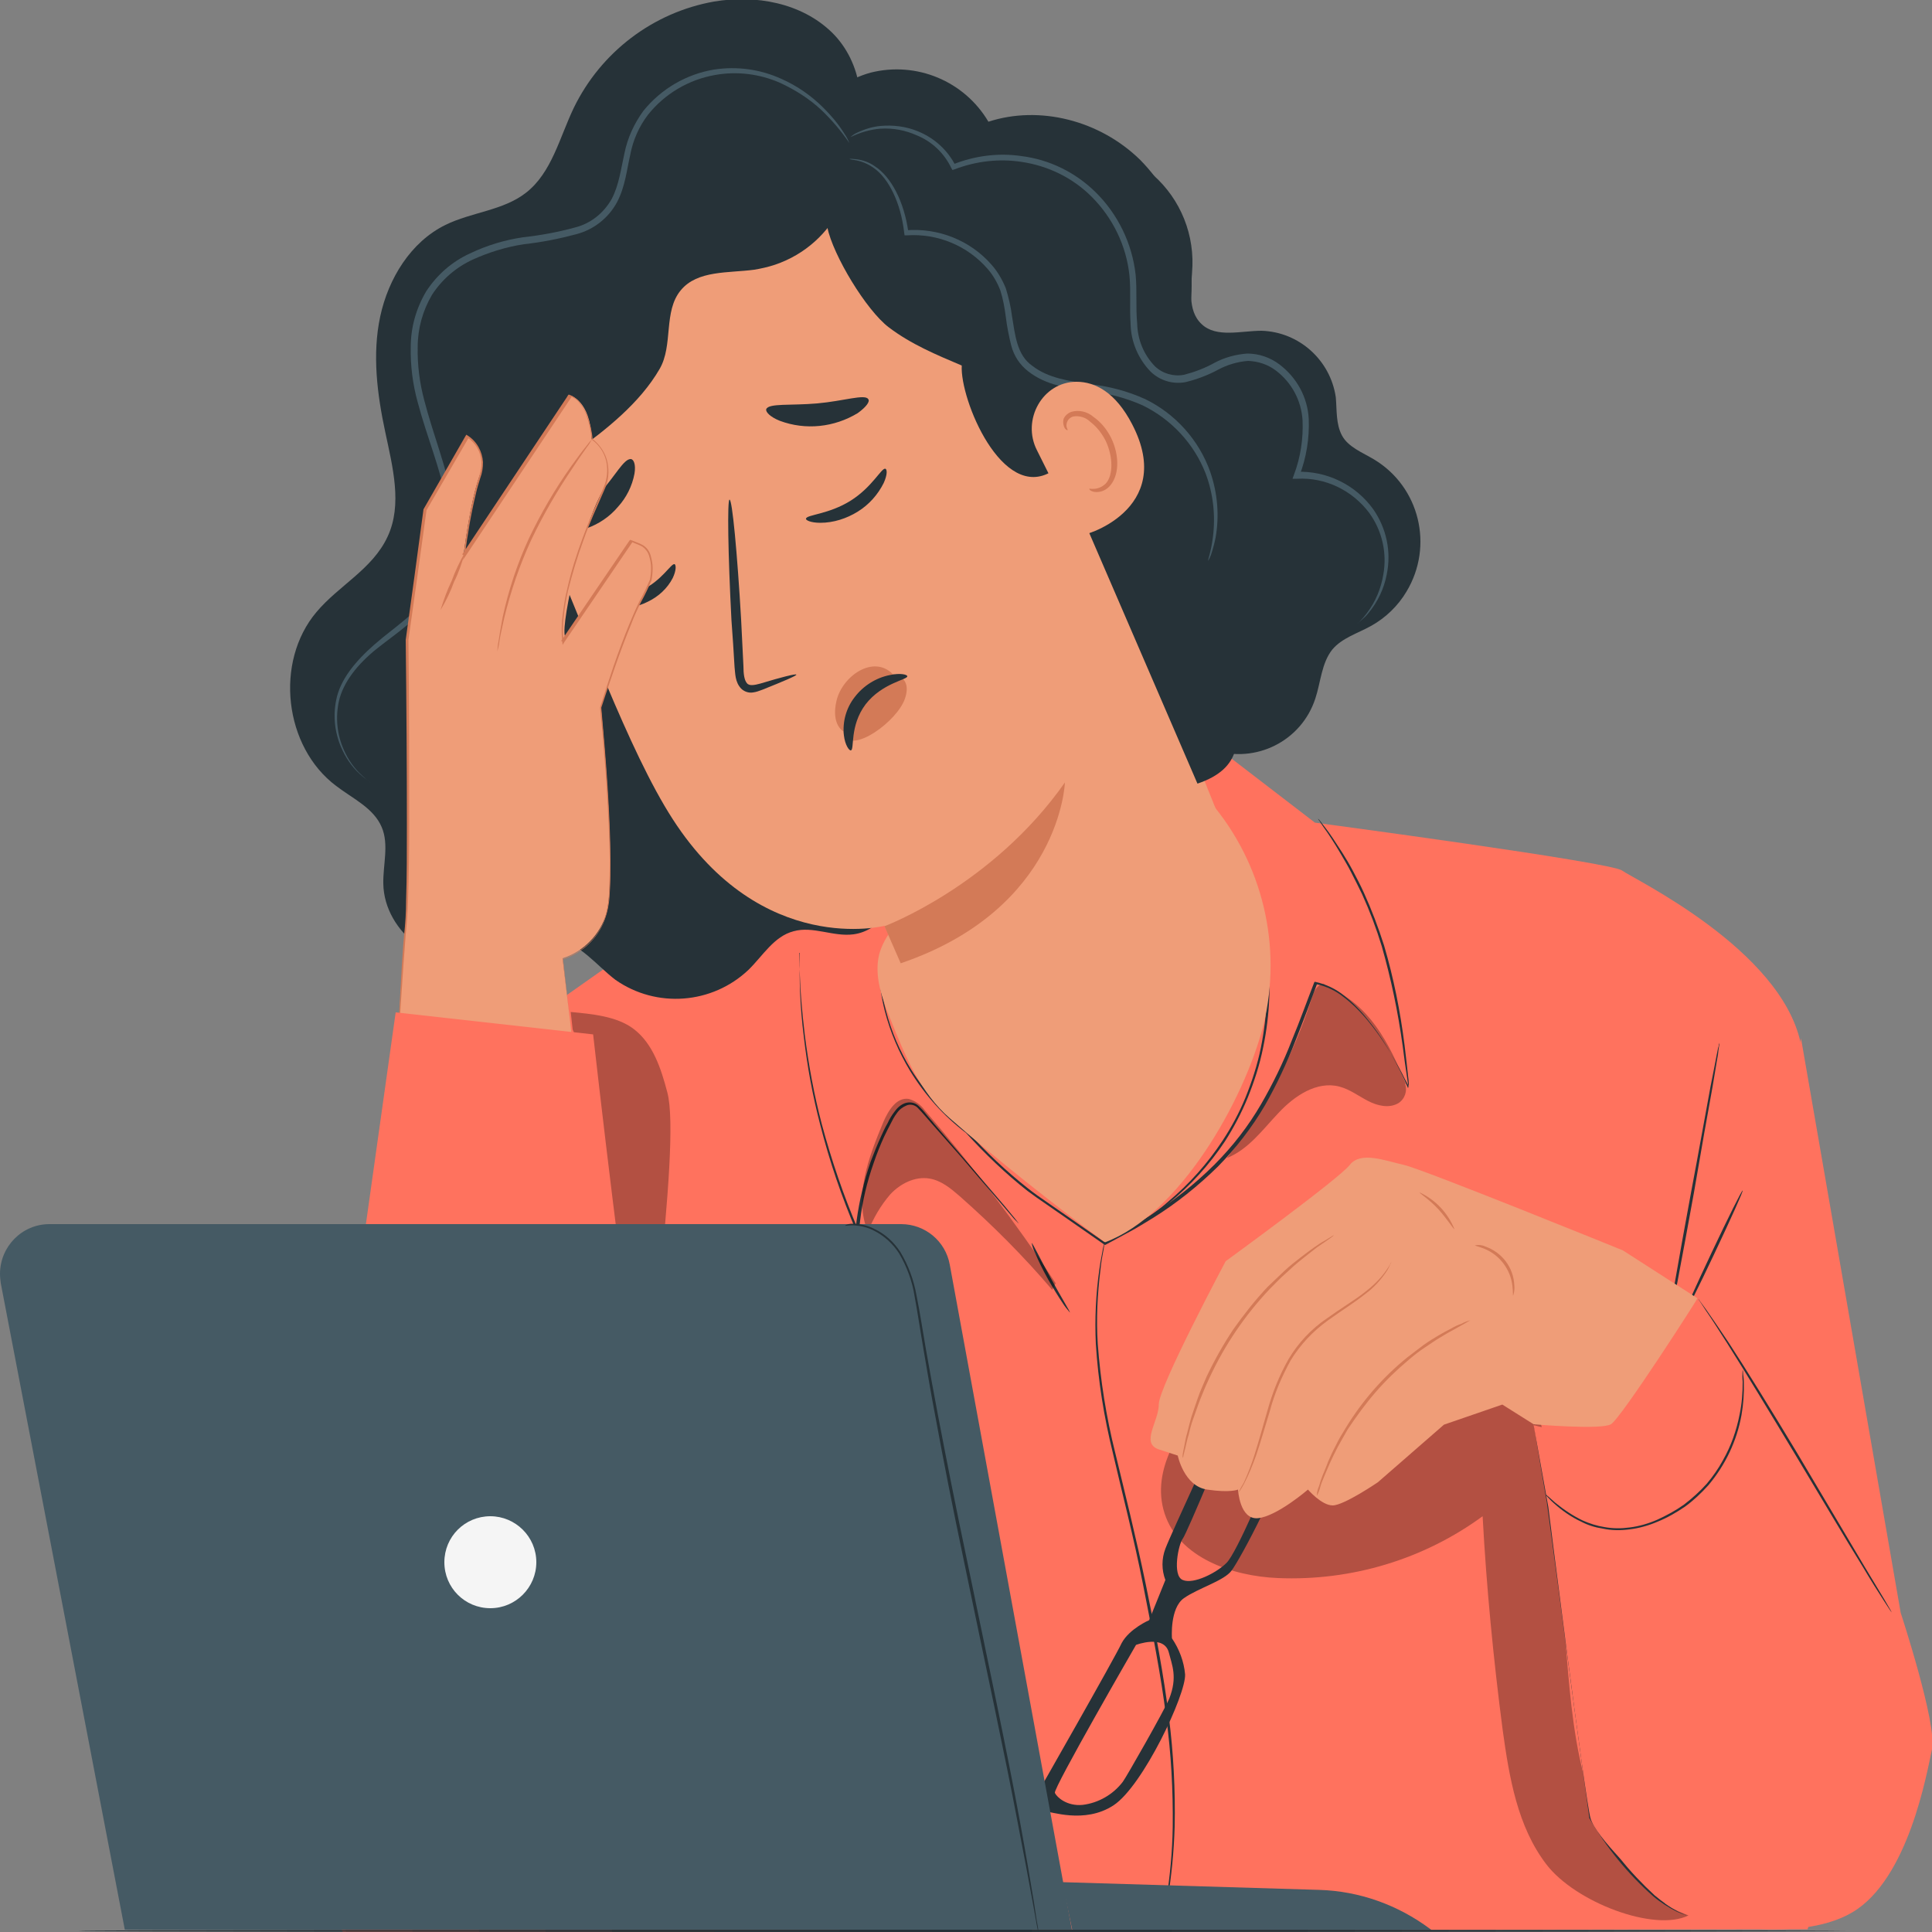 <?xml version="1.0" encoding="utf-8"?>
<!-- Generator: Adobe Illustrator 26.1.0, SVG Export Plug-In . SVG Version: 6.00 Build 0)  -->
<svg version="1.1" id="Layer_1" xmlns="http://www.w3.org/2000/svg" xmlns:xlink="http://www.w3.org/1999/xlink" x="0px" y="0px"
	 viewBox="0 0 500 500" style="enable-background:new 0 0 500 500;" xml:space="preserve">
<rect x="0" y="0" width="500" height="500" fill="#808080" stroke="none"/>
<style type="text/css">
	.st0{fill:#FF725E;}
	.st1{fill:#263238;}
	.st2{opacity:0.3;}
	.st3{fill:#EF9D78;}
	.st4{fill:#D37A57;}
	.st5{fill:#455A64;}
	.st6{fill:#F5F5F5;}
</style>
<g id="freepik--Character--inject-12">
	<path class="st0" d="M184.2,231.1l-78.5,55.3c0,0-7.3,121.4-7.3,137.5c0,16.1,25.1,74.9,25.1,74.9l65.4,0.9l278.9-0.4l13.9-46.8
		c0,0-10.5-158.3-15.7-182.6c-5.2-24.3-43.2-42.4-46.2-44.6c-2.9-2.2-79.5-12.4-79.5-12.4l-25-19.2l-11.3-6.1L184.2,231.1z"/>
	<path class="st1" d="M341.6,212.4l1.3,1.7c1.2,1.5,2.7,3.8,4.5,6.6c0.9,1.4,1.9,3.1,2.8,4.8s1.9,3.6,2.8,5.6
		c2,4.4,3.7,8.9,5.2,13.6c2.5,8.5,4.2,17.1,5.3,25.8c0.4,3.3,0.7,6,0.9,7.9c0.1,0.9,0.2,1.6,0.2,2.2c0,0.2,0,0.5,0,0.7
		c-0.1-0.2-0.1-0.5-0.2-0.7c-0.1-0.6-0.2-1.3-0.3-2.1c-0.3-2-0.7-4.6-1.1-7.9c-1.2-8.7-3-17.3-5.4-25.7c-1.4-4.6-3.1-9.1-5.1-13.5
		c-1-2-1.9-3.9-2.8-5.6c-0.9-1.8-1.9-3.4-2.7-4.8c-1.7-2.9-3.2-5.2-4.3-6.7c-0.5-0.7-0.9-1.3-1.2-1.8c-0.2-0.2-0.3-0.4-0.4-0.6
		C341.3,212,341.4,212.2,341.6,212.4z"/>
	<g class="st2">
		<path d="M317.5,299.7c5.6-2.2,9.3-7.4,13.4-11.7c4.1-4.4,9.9-8.3,15.7-6.8c2.7,0.7,4.9,2.4,7.4,3.7c2.5,1.3,5.5,2,7.9,0.6
			c1.7-1.1,2.4-3.2,1.7-5.1l0.3,0.3c-4.5-11.1-9.6-20.8-20.2-25.2c-1.1-0.5-0.7-1.2-1.8-0.7c-1.5,0.6-2,2.3-2.5,3.8
			C334.6,273.4,327.3,287.3,317.5,299.7z"/>
	</g>
	<path class="st1" d="M364.4,280.8l-0.9-1.7c-0.7-1.5-1.9-3.7-3.6-6.5c-2-3.4-4.3-6.6-6.8-9.5c-1.6-1.8-3.3-3.5-5.3-5
		c-2.1-1.7-4.6-2.9-7.2-3.4l0.3-0.2c-1.7,4.6-3.6,9.7-5.7,15c-2.2,5.7-4.8,11.2-7.8,16.5c-3.4,5.8-7.5,11.1-12.2,15.9
		c-5.1,5-10.7,9.5-16.8,13.3c-2,1.2-4,2.5-6.1,3.6l-6.1,3.3l-0.2,0.1l-0.2-0.1l-10.2-7.1l-4.9-3.4c-1.6-1.1-3.2-2.2-4.8-3.4
		c-5.7-4.5-11-9.6-15.9-15l0,0c-5.8-4.4-10.7-9.9-14.5-16.1c-2.9-4.8-5.1-10-6.5-15.4c-0.9-3.5-1.4-7-1.5-10.6c0-1.2,0-2.2,0-2.8
		c0-0.6,0-1,0-1s-0.1,0.3,0,1c0.1,0.6,0,1.6,0.1,2.8c0.2,3.6,0.8,7.1,1.7,10.5c1.4,5.4,3.6,10.5,6.5,15.2
		c3.8,6.1,8.8,11.5,14.5,15.9l0,0l0,0c4.8,5.4,10.1,10.4,15.8,14.9c1.5,1.2,3.1,2.3,4.7,3.4l4.9,3.4l10.2,7.1h-0.4l6.1-3.3
		c2-1.1,4-2.4,6.1-3.6c6-3.8,11.6-8.2,16.6-13.2c4.7-4.7,8.8-10,12.1-15.7c3-5.2,5.7-10.7,7.9-16.4c2.2-5.3,4-10.4,5.8-15l0.1-0.2
		h0.2c2.7,0.6,5.3,1.8,7.5,3.6c1.9,1.5,3.7,3.3,5.3,5.2c2.5,3,4.8,6.2,6.7,9.7c1.7,2.9,3.2,5.9,4.5,9
		C364.6,281.2,364.4,281,364.4,280.8z"/>
	<path class="st1" d="M206.9,247c0,0.3,0,0.7,0,1.1c0,0.9,0,2.4,0.1,4.2c0.1,3.7,0.5,9.1,1.3,15.7c1,7.8,2.4,15.4,4.4,23
		c2.5,9.3,5.6,18.4,9.4,27.3l-0.7,0.1c0.1-0.8,0.2-1.7,0.3-2.6c0.7-5.1,1.9-10.2,3.6-15.1c0.9-2.4,1.8-4.6,2.8-6.8
		c0.5-1.1,1-2.2,1.6-3.2c0.5-1.1,1.1-2.1,1.8-3c0.7-1,1.6-1.8,2.7-2.2c1.2-0.4,2.5-0.2,3.4,0.6c0.8,0.7,1.5,1.5,2.2,2.4
		c0.6,0.8,1.4,1.6,2,2.4l7.4,8.6l10.7,12.5l2.8,3.4l0.7,0.9c0.1,0.1,0.2,0.2,0.2,0.3l-0.3-0.3l-0.8-0.8l-2.9-3.4L249,299.7l-7.5-8.5
		l-2-2.3c-0.7-0.8-1.4-1.6-2.1-2.3c-0.8-0.7-1.9-0.9-2.8-0.5c-1,0.4-1.9,1.1-2.5,2c-0.7,0.9-1.2,1.9-1.7,2.9c-0.5,1-1.1,2.1-1.6,3.2
		c-1,2.2-1.9,4.4-2.7,6.8c-1.7,4.8-2.9,9.8-3.5,14.9c-0.1,0.9-0.2,1.8-0.3,2.6l-0.2,1.4l-0.5-1.3c-3.8-8.9-6.9-18-9.3-27.4
		c-2-7.6-3.4-15.3-4.3-23.1c-0.9-7.1-1.2-14.3-1-21.5C206.8,246.6,206.9,246.7,206.9,247z"/>
	<path class="st1" d="M312.3,207.8l0.7,0.7c0.9,0.9,1.8,1.9,2.6,3c2.9,3.9,5.3,8.1,7.1,12.6c2.7,6.7,4.4,13.6,5.3,20.8
		c1,8.7,0.7,17.6-1.1,26.2c-0.9,4.5-2.3,8.8-4,13c-1.6,3.9-3.6,7.7-5.9,11.3c-4,6-8.8,11.3-14.4,15.9c-2.4,2.1-4.5,3.6-6.6,4.9
		s-3.9,2.4-5.4,3.2l-3.5,1.8l-0.9,0.5c-0.2,0.1-0.3,0.1-0.3,0.1c0.1-0.1,0.2-0.1,0.3-0.2l0.9-0.5l3.4-1.9c1.5-0.8,3.3-1.8,5.3-3.3
		c1.9-1.4,4.3-2.9,6.5-4.9c5.5-4.6,10.2-9.9,14.1-15.8c2.3-3.5,4.3-7.2,5.9-11.1c1.7-4.2,3.1-8.5,4-12.9c1.7-8.5,2.1-17.3,1.1-26
		c-0.8-7.1-2.5-14-5.1-20.6c-1.7-4.5-4-8.8-6.8-12.7c-1.1-1.3-1.9-2.4-2.5-3l-0.7-0.8c-0.2-0.2-0.2-0.3-0.2-0.3L312.3,207.8z"/>
	<path class="st1" d="M432.2,343.6l-0.7,1.4l-0.3,0.6l0.1-0.7c0.7-4.8,3.2-19.4,6.4-36.6c2-10.6,3.7-20.2,5-27.2
		c0.7-3.4,1.2-6.2,1.6-8.2c0.2-0.9,0.3-1.7,0.5-2.2c0-0.3,0.1-0.5,0.2-0.8c0,0.3,0,0.5-0.1,0.8c-0.1,0.6-0.2,1.3-0.3,2.3
		c-0.4,2.1-0.8,4.9-1.4,8.3c-1.3,7.1-3,16.7-4.8,27.3c-3.1,17.2-5.9,31.8-6.9,36.5h-0.2l0.7-1.3c0.2-0.3,0.3-0.4,0.3-0.4
		C432.3,343.4,432.2,343.5,432.2,343.6z"/>
	<path class="st1" d="M443,324.1c4.2-8.9,7.8-16.1,8-16c0.2,0.1-3.1,7.4-7.3,16.3c-4.2,8.9-7.8,16.1-8,16
		C435.5,340.3,438.8,333,443,324.1z"/>
	<g class="st2">
		<path d="M431.5,493.3c-21.6-15.8-24.1-41.1-26.1-65.4c-1.9-24.3-1.4-49.5-10.9-72c-3.1-7.4-7.3-14.4-13.4-19.7
			c-6-5.2-14.1-8.5-22-7.6c-7.4,0.9-13.9,5-19.9,9.3c-9.1,6.7-17.6,14.1-25.4,22.3c-8.2,8.6-16.1,20.1-12.4,31.5
			c3.7,11.4,17.4,16.2,29.3,16.7c19,0.8,37.7-4.8,53-16c1,18.5,2.8,37,5.2,55.4c1.7,12.2,3.8,24.9,11.3,34.7
			c7.5,9.8,28,17.6,36.8,13.2"/>
	</g>
	<path class="st1" d="M435.9,495.5c-0.4-0.1-1-0.4-1.8-0.7c-2.2-1.1-4.3-2.4-6.2-4c-6.6-5.8-12.2-12.7-16.6-20.3l0,0v-0.1
		c-1.3-9.7-2.9-21-4.5-33c-2.5-19.1-4.8-36.2-6.5-48.7c-1.1-6.2-1.9-11.2-2.5-14.7l-0.6-4c-0.1-0.4-0.2-0.8-0.2-1c0-0.1,0-0.2,0-0.4
		c0,0.1,0.1,0.2,0.1,0.3l0.2,1c0.2,1,0.5,2.3,0.8,4c0.7,3.5,1.6,8.5,2.7,14.7c1.9,12.5,4.1,29.7,6.7,48.7c1.6,12,3.1,23.3,4.4,33
		v-0.1c4.3,7.6,9.9,14.4,16.3,20.3c1.9,1.6,3.9,3,6,4.2l1.8,0.8c0.2,0.1,0.4,0.2,0.6,0.3C436.3,495.7,436.1,495.6,435.9,495.5z"/>
	<path class="st1" d="M300.7,498.3c0.1-0.3,0.1-0.8,0.2-1.3c0.2-1.2,0.6-2.9,0.9-5.1c1-6.3,1.6-12.7,1.7-19.1
		c0.1-9.5-0.4-19-1.7-28.4c-1.3-10.6-3.6-22.2-6-34.4s-5.4-23.6-7.8-34c-2.3-9.3-3.8-18.7-4.4-28.2c-0.3-6.4,0-12.9,0.9-19.2
		c0.3-2.3,0.7-4,0.9-5.2c0.1-0.6,0.2-1,0.3-1.3c0-0.2,0.1-0.3,0.1-0.5c0,0.2,0,0.3,0,0.5l-0.2,1.3c-0.2,1.2-0.6,2.9-0.8,5.2
		c-0.8,6.3-1.1,12.8-0.7,19.2c0.7,9.5,2.2,18.9,4.5,28.1c2.5,10.4,5.4,21.9,7.9,34c2.5,12.1,4.7,23.8,6,34.4
		c1.2,9.4,1.7,19,1.5,28.5c-0.2,6.4-0.8,12.8-1.9,19.2c-0.4,2.3-0.8,3.9-1.1,5.1C301,497.6,300.9,498,300.7,498.3
		c0,0.2,0,0.3-0.1,0.5C300.6,498.8,300.7,498.7,300.7,498.3z"/>
	<path class="st1" d="M275,337.2c-1-1.5-2.4-3.7-3.8-6.2c-1.4-2.5-2.5-4.8-3.2-6.5c-0.5-0.9-0.8-1.8-1-2.8c0.2-0.1,2.2,4.1,4.9,9
		c2.7,5,5.1,8.8,5,9C276.2,338.9,275.5,338,275,337.2z"/>
	<g class="st2">
		<path d="M273.2,332.1c-10.3-15.7-21.7-30.6-33.9-44.8c-1-1.4-2.4-2.4-4.1-2.9c-3.2-0.5-5.3,3-6.6,6c-3.8,9.1-7.7,19.3-4,28.4
			c1.4-3.5,3.3-6.8,5.8-9.7c2.6-2.8,6.4-4.7,10.1-4.1c3.1,0.5,5.6,2.6,7.9,4.6c8.5,7.5,16.5,15.5,23.9,24.2"/>
	</g>
	<g class="st2">
		<path d="M148.2,266.4c6.4,15.2,8,26.8,8.5,43.3c0.1,3.7,0.1,7.5,1.3,10.9c1.3,3.5-2.9,11.2-0.8,23.7c0.8,5.2,4.2,35.6,9,37.7
			c-0.6-14.3,10.3-85.4,6.5-99.3c-1.6-6.1-3.7-12.6-8.7-16.4c-4.3-3.3-10.9-3.9-16.3-4.4L148.2,266.4"/>
	</g>
	<path class="st1" d="M265.9,86.1c2.3,2.3,4.5,4.7,6.5,7.3c23.4,30.2,17.8,73.7-12.4,97.1c-7.1,5.5-15.5,9.9-20,17.7
		c-3.4,5.9-3.9,13.1-5.9,19.5s-6.5,13.2-13.2,14.1c-5.2,0.7-10.5-2.2-15.5-0.8c-5.1,1.3-8,6.4-11.7,10c-9.4,8.9-23.8,10-34.4,2.6
		c-5-3.8-9.2-9.6-15.5-10.5c-6.3-0.9-12,3.7-18.2,5.4c-12.2,3.3-26.2-7.1-26.4-19.8c-0.1-4.9,1.5-10.1-0.4-14.6
		c-2.1-5-7.5-7.4-11.8-10.7c-13.5-10.1-16-32.1-5.1-45c5.8-6.9,14.5-11.1,18.4-19.5c3.9-8.3,1.3-18.1-0.6-27.1
		c-2.1-9.8-3.4-20.1-1.3-29.9s7.9-19.3,16.9-23.7c6.7-3.3,14.9-3.7,20.8-8.3c6.7-5.2,8.7-14.3,12.4-22c7-14.4,20.5-24.7,36.3-27.5
		c10.7-1.8,22.6,0.3,30.5,8c7.8,7.6,10.1,21.2,3.2,29.7"/>
	<path class="st3" d="M309.1,211.6c-27.5-4.2-55.3,5.1-74.8,24.9c-3,3.1-5.7,6.5-6.8,10.6c-1.3,5.6,0.8,11.4,3,16.8
		c3.7,9.3,7.7,18.9,15.3,25.5c11.6,10.2,27.7,23,40.2,32.1c19.2-7.2,35.9-36.4,41-56.3c4.9-20.3-0.2-41.8-13.8-57.7"/>
	<path class="st3" d="M315.8,212.2L246,277.7l-17.1-38.1c0,0-31.7,8.2-54.8-27.6c-11.5-17.8-23-50.2-34.2-76
		c-14.2-32.7,4.7-69.9,28.7-77.7l48.2-12.3c15.7-4,32,3.5,39.2,18l0,0L315.8,212.2z"/>
	<path class="st1" d="M174.1,149.6c-1.4,2.7-3.7,4.8-6.4,6.1c-2.7,1.4-5.8,1.9-8.9,1.4c-2.3-0.4-3.4-1.2-3.3-1.7
		c0.3-0.9,5.4-0.2,10.6-2.7c5.2-2.4,7.6-7,8.5-6.7C175,146.3,175,147.7,174.1,149.6z"/>
	<path class="st1" d="M228.7,125c-1.5,3-3.8,5.6-6.7,7.4c-2.9,1.8-6.3,2.9-9.7,2.9c-2.5,0-3.9-0.7-3.7-1.1c0.2-1,5.9-1.1,11.5-4.6
		c5.6-3.5,8-8.5,9-8.3C229.6,121.4,229.7,122.8,228.7,125z"/>
	<path class="st1" d="M197.3,178.5c-0.8,0.3-1.6,0.6-2.4,0.7c-1.1,0.2-2.3-0.2-3.1-1c-1.6-1.7-1.5-3.9-1.7-5.6
		c-0.2-3.8-0.5-7.9-0.8-12.1c-0.9-17.2-1.1-31.1-0.5-31.2c0.7-0.1,2,13.8,3,31c0.2,4.2,0.4,8.3,0.6,12.1c0,1.9,0.2,3.6,0.9,4.4
		c0.6,0.8,2,0.5,3.5,0.1c5.6-1.7,9.2-2.6,9.3-2.3C206.1,174.9,202.8,176.3,197.3,178.5z"/>
	<path class="st4" d="M233.1,249.3c41.4-14.1,42.5-46.8,42.5-46.8c-18.8,26.8-46.7,37.2-46.7,37.2L233.1,249.3z"/>
	<path class="st1" d="M222,106.9c-6.1,3.7-13.5,4.5-20.2,2c-2.5-1-3.7-2.3-3.5-3c0.6-1.6,6.4-0.9,13.2-1.5
		c6.8-0.6,12.4-2.5,13.2-1.1C225.2,103.9,224.2,105.3,222,106.9z"/>
	<path class="st1" d="M164.2,122.6c-0.6,3.2-2.1,6.2-4.3,8.6c-2.1,2.5-4.9,4.4-8,5.5c-2.3,0.7-3.8,0.3-4-0.5
		c-0.3-1.8,3.7-4.6,7.5-8.8s6-8.6,7.8-8.6C164,118.8,164.6,120.2,164.2,122.6z"/>
	<path class="st4" d="M218.4,190.3c2.2,4.7,13.8-3.6,15.8-9.5c2-5.9-3.1-6.3-3.1-6.3c-5.1-5.2-13.1,0.5-14.6,6.8
		c-1.5,6.3,1.8,8,1.8,8"/>
	<path class="st1" d="M218.4,190.3c-0.4-3.5,0.6-7.1,2.8-9.9c2.2-2.9,5.5-5,9.1-5.7c2.8-0.6,4.5-0.1,4.5,0.3
		c0.2,0.9-6.5,1.7-10.8,7.3c-4.2,5.6-2.8,11.7-3.8,11.9C219.8,194.3,218.7,192.9,218.4,190.3z"/>
	<path class="st1" d="M300.8,181.1c2.1,6.2,7,11,13.2,13c11,3.6,22.8-2.3,26.4-13.3c1.4-4.2,1.6-9.2,4.4-12.7c2.5-3,6.6-4.2,10-6.1
		c3.8-2.1,7-5.2,9.2-8.9c7.1-11.8,3.4-27.1-8.4-34.2c-3-1.8-6.7-3.2-8.3-6.2c-1.6-3-1.3-6.6-1.6-9.9c-1.4-9.6-9.5-16.9-19.2-17.2
		c-5.3,0-11.7,1.9-15.5-1.7c-3.9-3.6-2.6-9.8-2.4-15.1c0.3-9.6-4-18.8-11.6-24.7"/>
	<path class="st1" d="M222.7,32.3c-11.2-5.4-24.7-10.1-35.5-4c-5.6,3.1-9.4,8.7-14.7,12.1c-7.2,4.7-16.4,5.1-24.3,8.7
		c-9.6,4.4-16.4,13.3-18.4,23.7c-1.4,8,0.1,16.7-4.2,23.5c-2,3.1-5,5.5-7.3,8.4c-4.2,5.3-5.7,12.4-5.6,19.2
		c0.2,6.8,9.9,35.6,11.7,42.2c7.9-0.3,19.4-17.1,22.2-24.4c2.8-7.3-4.5-20,1.9-24.5c8.3-5.9,17.1-12.9,22.2-21.7
		c3.6-6.2,0.9-14.9,5.5-20.4c4.3-5.2,12.3-4.4,19-5.3c1.8-0.3,3.6-0.7,5.4-1.3c15.6-5.3,23.9-22.3,18.5-37.9"/>
	<path class="st1" d="M309.9,202.8c23.5-7.9-2.7-31.4,9.9-40.6c6.4-4.7,8.7-9.9,9.9-22.9c1.2-13-3.1-27.4-13.1-35.5
		c-3.7-3-8.3-5.5-9.8-10.1c-1.2-3.7,0.1-7.7,0.8-11.4c2.8-14.9-1.9-30.1-12.5-40.9c-10.5-10.3-26.1-14.2-39.3-9.9
		c-6.2-10.5-18.6-15.7-30.5-12.7C214.1,21.9,205.8,32.2,203,44c-1.3,5.4-10.7,12.3-15.4,15.5c-2.1,1.4,21.6,1.2,26.5-0.7
		c1.5,7.3,10.1,21.5,15.9,25.9s12.3,7.1,18.9,9.9c-0.5,8.8,10.5,35.3,23.3,27.4c7.3-4.5-0.1-10.1-1.2-9.3"/>
	<path class="st5" d="M93.8,200.9c-2.2-1.8-3.9-4.1-5.1-6.6c-2-4.1-2.6-8.7-1.7-13.1c1-5.3,5-10.1,9.9-14.4
		c4.9-4.3,11.1-8.1,15.2-14.2c4.2-6.1,4.8-14.5,3.4-22.8c-1.4-8.3-5-16.6-7.4-25.7c-1.3-4.7-1.9-9.5-1.8-14.3c0-5.1,1.4-10,4-14.4
		c2.8-4.3,6.7-7.7,11.3-9.8c4.4-2.1,9-3.5,13.8-4.2c4.5-0.5,8.9-1.3,13.3-2.5c4.1-1,7.5-3.7,9.6-7.4c1.9-3.6,2.4-7.8,3.3-11.8
		c0.8-4,2.5-7.7,4.9-11c4.6-5.7,11.1-9.5,18.3-10.7c5.9-0.9,11.9-0.1,17.4,2.4c4.1,1.8,7.8,4.4,10.9,7.5c2,2,3.8,4.1,5.3,6.5
		c0.4,0.6,0.8,1.2,1.1,1.9c0.2,0.4,0.3,0.7,0.3,0.7c-2.1-3.1-4.5-5.9-7.2-8.5c-3.2-3-6.9-5.3-10.8-7.1c-5.3-2.3-11.1-3-16.7-2
		c-6.9,1.2-13.1,4.9-17.4,10.3c-2.3,3-3.9,6.6-4.6,10.4c-0.9,3.9-1.3,8.2-3.4,12.2c-2.2,4.1-6,7.1-10.5,8.3c-4.5,1.2-9,2.1-13.6,2.6
		c-4.6,0.7-9.1,2.1-13.3,4c-4.3,2-7.9,5.1-10.5,9.1c-2.4,4.1-3.7,8.7-3.7,13.5c-0.1,4.7,0.5,9.3,1.7,13.8c2.3,8.9,5.8,17.4,7.3,25.9
		s0.6,17.5-3.9,24s-10.7,10.4-15.7,14.4c-5,4-8.7,8.7-9.8,13.6c-0.9,4.2-0.5,8.6,1.3,12.6c1.1,2.5,2.7,4.8,4.7,6.6
		c1.4,1.3,2.2,1.8,2.2,1.9C95.3,202,94.5,201.5,93.8,200.9z"/>
	<path class="st5" d="M140.1,118.4c0.6,1.4,1.1,2.8,1.5,4.2c2.5,9,1.8,18.6-2,27.2c-1.8,3.9-4.2,7.6-6.9,11c-2.7,3.5-5,7.7-4.7,12.4
		c0.4,4.7,2.8,9.3,4.8,14.1c1.1,2.4,1.8,5,2.2,7.6c0.4,2.6,0,5.3-0.9,7.8c-2,4.9-5.7,8.3-8.9,11.4c-3.2,2.8-5.9,6-8.1,9.6
		c-1.7,3.2-2.2,6.8-1.4,10.4c1.1,5.2,4.5,9.7,9.1,12.2c1.8,0.8,3.6,1.4,5.6,1.8c-0.5,0.1-1,0.1-1.6,0c-1.5-0.2-2.9-0.6-4.3-1.2
		c-5.1-2.5-8.8-7.1-10.1-12.6c-1-3.8-0.5-7.9,1.4-11.4c2.2-3.8,5-7.2,8.3-10.1c3.2-3.2,6.5-6.5,8.4-10.8c1.9-4.4,0.6-9.3-1.3-14.1
		c-1.9-4.8-4.5-9.4-4.9-14.7c-0.2-2.6,0.2-5.1,1.3-7.5c1-2.2,2.3-4.2,3.8-6.1c2.7-3.2,5-6.8,6.9-10.6c1.5-3.3,2.6-6.9,3.2-10.5
		c0.9-5.3,0.7-10.7-0.5-15.9c-0.9-3.7-1.7-5.6-1.6-5.7C139.8,117.5,140,117.9,140.1,118.4z"/>
	<path class="st5" d="M353.8,158.6c2.2-2.9,3.6-6.3,4.2-9.9c1-5.6-0.3-11.3-3.6-15.9c-4.4-5.9-11.4-9.3-18.7-8.9h-1.2l0.4-1.1
		c1.7-4.5,2.4-9.3,2.2-14c-0.3-5.1-2.8-9.8-6.9-12.9c-2.1-1.6-4.6-2.4-7.2-2.5c-2.7,0.2-5.4,1-7.8,2.3c-2.6,1.4-5.5,2.5-8.4,3.2
		c-3.3,0.6-6.6-0.4-9-2.7c-3.2-3.3-5.1-7.7-5.2-12.3c-0.3-4.4,0.1-8.6-0.3-12.6c-0.8-7.7-4.3-14.9-9.8-20.4c-4.9-4.9-11.3-8-18.1-9
		c-5.8-0.9-11.8-0.2-17.3,1.9l-0.6,0.2l-0.3-0.5c-1.8-3.8-5-6.9-9-8.5c-2.9-1.3-6.1-1.9-9.3-1.7c-2.7,0.2-5.4,1-7.8,2.2
		c0.5-0.5,1.1-0.9,1.8-1.2c1.9-0.9,3.9-1.5,5.9-1.7c3.3-0.3,6.7,0.1,9.8,1.4c4.2,1.7,7.7,4.9,9.7,8.9l-0.8-0.3
		c5.7-2.3,11.9-3.1,17.9-2.2c7.2,0.9,13.9,4.2,19.1,9.3c5.8,5.7,9.5,13.3,10.4,21.4c0.4,4.2,0,8.4,0.4,12.6
		c0.1,4.2,1.7,8.1,4.6,11.1c2,1.9,4.8,2.7,7.5,2.2c2.7-0.7,5.4-1.7,7.9-3.1c2.6-1.4,5.6-2.2,8.5-2.4c3,0,5.9,1,8.3,2.8
		c4.5,3.4,7.3,8.5,7.6,14.1c0.2,5-0.6,10-2.4,14.7l-0.8-1c7.8-0.3,15.3,3.3,19.9,9.7c3.4,4.9,4.7,10.9,3.5,16.8
		c-0.7,3.7-2.3,7.1-4.7,10c-0.6,0.8-1.3,1.4-2.1,2.1c-0.5,0.4-0.8,0.6-0.8,0.6C351.3,161.4,352.4,160.5,353.8,158.6z"/>
	<path class="st5" d="M221.5,41.2c1.8,0.2,3.5,0.8,5,1.9c4,2.6,7.5,8.9,8.6,17.1l-0.7-0.6c8.4-0.7,16.7,2.6,22.2,8.9
		c1.6,1.8,2.8,3.9,3.7,6.1c0.7,2.3,1.3,4.7,1.6,7.2c0.8,4.7,1.2,10.1,5.3,12.9c4.1,3.2,9.6,3.9,14.6,4.7c5,0.5,10,1.8,14.6,3.9
		c7.8,3.8,13.9,10.6,16.8,18.8c1.9,5.5,2.4,11.3,1.4,17c-0.3,1.5-0.7,3-1.2,4.5c-0.2,0.5-0.4,1-0.7,1.5c-0.2-0.1,0.7-2.1,1.2-6.1
		c0.7-5.6,0.1-11.2-1.9-16.5c-3-7.7-8.9-14-16.3-17.6c-4.5-2-9.2-3.2-14.1-3.7c-5.1-0.8-10.8-1.4-15.5-5.1c-2.2-1.7-3.7-4-4.4-6.7
		c-0.6-2.4-1.1-4.9-1.4-7.4c-0.3-2.3-0.7-4.6-1.4-6.8c-0.8-2.1-1.9-4-3.3-5.6c-5.2-6-12.9-9.2-20.8-8.7h-0.7l-0.1-0.7
		c-0.9-7.9-4.1-14-7.7-16.6c-3.5-2.6-6.5-2.1-6.4-2.5C220.2,41.1,220.8,41.1,221.5,41.2z"/>
	<path class="st3" d="M279.5,138.5c0.4,0.6,25.1-6.4,13.5-28.7c-4.3-8.3-9.6-11-14.4-11c-8.8,0-14.3,9.9-10.2,17.8
		C273,125.9,279.3,138.2,279.5,138.5z"/>
	<path class="st4" d="M283.2,127.3c1.4,0.2,2.8-0.3,3.8-1.3c2.7-2.7,2.8-8,0.6-12.6c-1.1-2.2-2.6-4.1-4.6-5.5
		c-1.6-1.4-3.8-1.9-5.8-1.3c-0.8,0.3-1.5,0.9-1.9,1.7c-0.2,0.6-0.2,1.2,0,1.9c0.3,1,0.9,1.2,1,1.1c0.1-0.1-0.3-0.5-0.3-1.2
		c0-1.1,0.7-2,1.7-2.3c1.6-0.3,3.3,0.2,4.5,1.4c1.7,1.3,3,3,4,5c1.9,4.1,1.9,8.8,0,10.9c-0.8,0.8-1.8,1.3-2.9,1.4
		c-0.9,0.1-1.4-0.1-1.4,0C281.9,126.7,282.2,127.1,283.2,127.3z"/>
	<path class="st1" d="M268,465c0,0,2,4.2,2.8,3.9s9.8,3.3,17.4-1.7c7.6-5,18.8-28.8,18.5-33.9c-0.3-3.3-1.5-6.5-3.4-9.3
		c0,0-0.6-7.8,3.1-10.4s10.4-4.5,12.3-7.1c2-2.5,14.6-25.8,13.5-31.2c-0.8-3.7-1.9-7.3-3.1-10.9h-3l2.2,5.3c0,0,2.5,5.5,1.1,9.4
		c-1.4,3.9-9.4,22.9-12,25.4c-2.5,2.5-8.5,5.6-11.3,4.4c-2.8-1.1-1.1-9.3,0-10.7c1.1-1.4,12.5-29,12.5-29l-3.2,0.2
		c0.3,0.8-12.1,26.9-13.8,31.4c-1,2.6-1,5.5,0,8.1l-4.2,10.4c0,0-5.1,2.2-7.1,5.9C288.5,429.1,268,465,268,465z M273,464
		c-0.5-1.1,21-38.3,21-38.3s7.3-2.8,8.5,2c0.8,3.2,2.3,6.3,0.1,11.9c-1.3,3.1-11.1,20.3-12,21.5c-2.5,3.3-6.3,5.5-10.4,6
		C276.1,467.5,273.5,465.1,273,464z"/>
	<path class="st1" d="M270.9,468.9c0,0-54.5-20.6-65.2-25.1s-20.5-20-21.2-21.4c-0.7-1.4,4.5-2.2,4.5-2.2s10.6,15.5,13.5,18.2
		c2.9,2.7,65.5,26.5,65.5,26.5L270.9,468.9z"/>
	<path class="st0" d="M452,355.5l-12.6-19.3c0,0-11.3,25.3-19.9,31.2c-8.6,5.9-22.6,1.4-22.6,1.4l3.8,21.2c0,0,9.5,75.5,10.9,80.5
		s12.9,15.8,18.8,21.6c5.9,5.8,34.5,11.4,49,2.8c14.5-8.6,19.2-35.8,20.6-42.2c1.4-6.4-8.1-35.3-8.1-35.3l-25.8-148.7L452,355.5z"/>
	<path class="st1" d="M440,336.8l1.6,2.2c1.4,2,3.4,4.9,5.8,8.5c4.7,7.2,11,17.4,17.8,28.7l17.2,29l5.3,8.8l1.4,2.4
		c0.2,0.3,0.3,0.6,0.5,0.9c-0.2-0.2-0.4-0.5-0.6-0.8c-0.4-0.6-0.9-1.4-1.5-2.3c-1.3-2-3.2-5-5.4-8.7c-4.6-7.4-10.6-17.6-17.4-28.9
		s-13-21.5-17.6-28.8c-2.3-3.6-4.2-6.6-5.6-8.6l-1.5-2.3c-0.2-0.3-0.4-0.5-0.5-0.8C439.6,336.3,439.8,336.5,440,336.8z"/>
	<path class="st1" d="M402.5,388.9c2.2,1.8,4.6,3.4,7.1,4.6c1.8,0.8,3.7,1.4,5.6,1.7c2.2,0.4,4.4,0.4,6.6,0.1c2.4-0.3,4.8-1,7.1-2
		c2.4-1.1,4.8-2.4,6.9-3.9c2.1-1.6,4.1-3.4,5.9-5.4c1.6-1.9,3-3.9,4.2-6.1c2.1-3.7,3.5-7.7,4.3-11.8c0.6-2.8,0.8-5.6,0.8-8.5
		c-0.1-1-0.1-2.1,0-3.1c0.1,0.3,0.1,0.5,0.1,0.8c0,0.5,0.2,1.3,0.2,2.3c0.1,2.9-0.1,5.7-0.6,8.6c-1.2,6.7-4.2,13-8.6,18.2
		c-1.8,2-3.8,3.9-6,5.5c-2.2,1.5-4.6,2.9-7.1,3.9c-2.3,1-4.8,1.7-7.3,2c-2.3,0.3-4.6,0.3-6.9-0.2c-2-0.3-3.9-0.9-5.6-1.8
		c-2.6-1.2-5-2.9-7.1-4.8c-0.8-0.7-1.3-1.3-1.7-1.7c-0.2-0.2-0.4-0.4-0.5-0.6C400.2,386.8,401,387.6,402.5,388.9z"/>
	<path class="st3" d="M416.9,368.6c-2.6,1.5-20,0-20,0l-8.1-5.1l-15.1,5.2l-17.1,14.9c0,0-8.8,6-11.7,6s-6.4-4.1-6.4-4.1
		s-8,6.9-12.9,7.4c-4.8,0.5-5.2-7.4-5.2-7.4s-2,0.9-8,0s-7.6-8.8-7.6-8.8l-4.9-1.6c-4.8-1.6,0-7.2,0-11.7c0-4.5,17.3-37,17.3-37
		s29.3-21.3,32.1-24.9c2.8-3.6,8.9-1.2,14.1,0s56.6,22.1,56.6,22.1l19.3,12.4C439.4,336.1,419.5,367.1,416.9,368.6z"/>
	<path class="st4" d="M341.4,384.5c0.2-0.8,0.5-1.7,0.9-2.7s0.9-2.1,1.4-3.5c0.6-1.4,1.2-2.7,2-4.2c0.7-1.5,1.6-3,2.6-4.6
		c4.2-6.9,9.6-13.1,15.9-18.2c1.4-1.1,2.9-2.2,4.2-3.2c1.4-1,2.7-1.8,3.9-2.5c1.2-0.7,2.3-1.3,3.3-1.8c0.8-0.5,1.7-0.9,2.6-1.2
		c0.7-0.4,1.5-0.7,2.3-0.9c-0.7,0.4-1.4,0.8-2.1,1.2c-0.7,0.4-1.6,0.9-2.5,1.4c-1,0.5-2.1,1.2-3.3,1.9c-1.2,0.7-2.4,1.6-3.8,2.5
		c-1.4,0.9-2.8,2-4.2,3.2c-3.1,2.6-6,5.4-8.6,8.4c-2.6,3-5,6.3-7.2,9.6c-0.9,1.6-1.8,3.1-2.6,4.6s-1.4,2.8-2,4.1s-1,2.4-1.5,3.5
		c-0.4,1-0.8,1.9-1,2.7c-0.2,0.8-0.5,1.6-0.9,2.3C340.8,386,341.1,385.2,341.4,384.5z"/>
	<path class="st4" d="M321.9,383.7c1.1-2.4,2-4.8,2.8-7.3c1-3.2,2.1-7.1,3.3-11.3c1.3-4.7,3.1-9.2,5.5-13.4
		c2.5-4.2,5.9-7.8,9.9-10.5c3.6-2.6,7-4.6,9.7-6.7c2.1-1.6,4-3.4,5.5-5.5c1.1-1.5,1.5-2.5,1.5-2.5c-0.1,0.2-0.1,0.5-0.3,0.7
		c-0.3,0.7-0.6,1.3-1,1.9c-1.5,2.2-3.3,4.2-5.5,5.8c-2.6,2.1-6,4.2-9.6,6.8c-3.9,2.8-7.2,6.3-9.7,10.4c-2.3,4.2-4.2,8.6-5.4,13.2
		c-1.3,4.2-2.4,8.1-3.5,11.3c-0.9,2.5-1.9,5-3.1,7.3c-0.4,0.8-0.8,1.4-1.1,1.9c-0.3,0.4-0.4,0.6-0.4,0.6
		C320.9,385.4,321.4,384.5,321.9,383.7z"/>
	<path class="st4" d="M306.1,376.3c0.1-0.6,0.2-1.2,0.4-2.1c0.2-1.1,0.4-2.2,0.7-3.2c0.3-1.3,0.7-2.7,1.1-4.2c0.5-1.6,1.1-3.2,1.7-5
		c0.6-1.8,1.5-3.7,2.3-5.6c2-4.2,4.3-8.3,6.9-12.2c2.7-3.8,5.6-7.5,8.8-10.9c1.6-1.5,3-2.9,4.4-4.2c1.4-1.3,2.8-2.4,4.1-3.4
		s2.5-1.9,3.5-2.6s2-1.4,2.8-1.8l1.8-1.1c0.2-0.1,0.4-0.3,0.6-0.3c0,0-0.2,0.2-0.6,0.5l-1.7,1.2c-0.7,0.5-1.7,1.1-2.7,1.9
		c-1,0.8-2.2,1.7-3.4,2.7c-1.3,1-2.6,2.2-4,3.5c-1.4,1.2-2.8,2.7-4.3,4.2c-6.4,6.8-11.6,14.5-15.5,22.9c-0.9,1.9-1.7,3.8-2.4,5.6
		c-0.7,1.8-1.2,3.4-1.8,5s-0.9,3-1.2,4.2c-0.4,1.2-0.6,2.4-0.8,3.2c-0.2,0.8-0.4,1.5-0.5,2c0,0.2-0.1,0.5-0.2,0.7
		C306,376.8,306.1,376.5,306.1,376.3z"/>
	<path class="st4" d="M384.4,322.6c4.3,1.5,7.3,5.4,7.5,10c0.1,0.9,0,1.8-0.3,2.7c-0.1,0,0-1-0.2-2.6c-0.5-4.2-3.3-7.9-7.2-9.5
		c-1.5-0.6-2.5-0.8-2.5-0.9C382.6,322.1,383.6,322.2,384.4,322.6z"/>
	<path class="st4" d="M367.4,308.6c4.1,1.9,7.3,5.3,9,9.5c-0.2,0.1-1.7-2.4-4.1-5.1C369.8,310.3,367.3,308.8,367.4,308.6
		L367.4,308.6z"/>
	<path class="st3" d="M163.4,139.9l-16.9,25c-2.1,0,3.9-28.2,9.4-37.7c5.1-8.4-2.8-13.6-2.8-13.6c-0.3-10-5.6-11.3-5.6-11.3
		L120,143.5c0,0,1.6-13.3,4.1-20.3c1.5-3.8,0.2-8.1-3.2-10.4l-10.9,19l-4.6,33.7c0,0,0.7,63.2-0.4,73.6c-1,9.9-2.7,42.4-2.7,42.4
		h47.3l-4-33.5c5.4-1.7,9.7-6.1,11.3-11.5c2.9-10.2-1.4-53.5-1.4-53.5s5.3-17.2,9.7-26.2c2.7-5.5,3.6-6.1,3.6-9.4
		c0-2.6-0.5-5.6-2.9-6.6L163.4,139.9z"/>
	<path class="st4" d="M149.4,279.5l-0.8-6.5c-0.7-5.7-1.7-14.1-3-24.8v-0.1h0.2c4.5-1.5,8.3-4.8,10.2-9.1c1-2.5,1.5-5.1,1.6-7.8
		c0.1-2.8,0.2-5.6,0.2-8.6c-0.2-11.8-1.1-25.1-2.5-39.4v-0.1c2.2-7,4.6-14.4,7.7-21.9c0.8-1.9,1.6-3.8,2.5-5.6
		c1-1.8,1.9-3.7,2.7-5.6c0.2-1,0.3-2,0.3-3c0-1-0.2-2.1-0.5-3.1c-0.3-1-0.9-1.8-1.7-2.4c-0.8-0.5-1.9-0.8-2.9-1.3l0.4-0.1
		c-5.6,8.3-11.6,17-17.7,26l-0.5,0.8l-0.1-0.9c-0.2-2.2-0.2-4.5,0.1-6.7c0.3-2.3,0.6-4.6,1.2-6.9c1-4.5,2.4-8.9,4-13.2
		c1.6-4.4,3.5-8.7,5.4-13c0.9-2.1,1.2-4.5,0.7-6.8c-0.5-2.3-1.9-4.3-3.7-5.6l-0.1-0.1v-0.2c-0.2-2.1-0.7-4.2-1.4-6.2
		c-0.4-1-0.9-2-1.6-2.8c-0.6-0.9-1.4-1.5-2.4-1.9l0.4-0.2l-0.3,0.5l-27.1,40.7l-0.9,1.3l0.2-1.5c0.7-5.5,1.6-10.9,2.9-16.2
		c0.3-1.3,0.7-2.6,1.1-3.9c0.4-1.2,0.7-2.5,0.6-3.8c-0.2-2.6-1.5-4.9-3.7-6.3l0.5-0.1l-11,18.9v-0.1c-1.6,11.8-3.2,23.1-4.7,33.7
		l0,0c0.2,17.5,0.2,33.5,0.2,47.6c0,7.1-0.1,13.6-0.3,19.8c-0.1,3.1-0.3,6-0.6,8.8c-0.2,2.8-0.4,5.5-0.6,8
		c-0.7,10.1-1.2,18-1.5,23.5c-0.2,2.7-0.3,4.8-0.4,6.2c-0.1,1.4-0.2,2.1-0.2,2.1s0-0.7,0.1-2.1c0.1-1.4,0.2-3.5,0.3-6.2
		c0.3-5.4,0.7-13.3,1.3-23.5c0.2-2.5,0.3-5.2,0.6-8s0.5-5.7,0.5-8.8c0.2-6.1,0.2-12.7,0.2-19.8c0-14.2-0.1-30.2-0.3-47.6l0,0l0,0
		c1.5-10.7,3-21.9,4.6-33.8l0,0l0,0l10.9-19l0.2-0.3l0.3,0.2c2.4,1.5,3.8,4.1,4,6.9c0,1.4-0.2,2.8-0.7,4.1c-0.4,1.3-0.8,2.5-1.1,3.9
		c-1.3,5.3-2.2,10.7-2.9,16.1l-0.7-0.2l27.1-40.7l0.3-0.5l0.2-0.2l0.2,0.1c1.1,0.4,2.1,1.2,2.8,2.2c0.7,0.9,1.2,1.9,1.7,3
		c0.8,2.1,1.3,4.2,1.5,6.4l-0.2-0.3c2,1.5,3.5,3.7,4,6.1c0.5,2.4,0.3,4.9-0.8,7.2c-1.9,4.4-3.9,8.6-5.4,13c-1.6,4.3-2.9,8.7-4,13.1
		c-0.5,2.2-0.9,4.4-1.1,6.6c-0.3,2.2-0.3,4.4-0.1,6.5l-0.6-0.1l17.7-26l0.2-0.2l0.3,0.1l1.5,0.6c0.5,0.2,1,0.4,1.5,0.7
		c1,0.6,1.7,1.6,2,2.7c0.3,1.1,0.5,2.1,0.5,3.2c0,1.1-0.1,2.2-0.3,3.2c-0.8,1.9-1.7,3.8-2.7,5.6c-0.9,1.8-1.8,3.7-2.5,5.6
		c-3.1,7.5-5.5,14.8-7.8,21.8V183c1.3,14.4,2.3,27.6,2.4,39.5c0,2.9,0,5.8-0.2,8.6c-0.1,2.7-0.6,5.4-1.7,7.9c-1,2.3-2.6,4.4-4.5,6
		c-1.8,1.5-3.8,2.6-6,3.3l0.1-0.2c1.2,10.7,2.2,19.1,2.8,24.8C149,275.7,149.2,277.9,149.4,279.5c0.3,1.4,0.3,2.1,0.3,2.1
		S149.5,280.9,149.4,279.5z"/>
	<path class="st4" d="M129,166.1c0.2-1.5,0.6-3.7,1.1-6.4c1.5-7,3.8-13.9,6.8-20.4c3.1-6.5,6.7-12.7,10.9-18.6
		c1.6-2.2,2.9-4,3.9-5.2c0.5-0.7,1-1.3,1.5-1.8c-0.4,0.7-0.8,1.4-1.3,2c-0.9,1.3-2.2,3.1-3.7,5.4c-4,5.9-7.6,12.1-10.7,18.6
		c-3,6.5-5.3,13.2-7,20.2c-0.6,2.7-1.1,4.9-1.3,6.4c-0.1,0.8-0.3,1.6-0.5,2.3C128.8,167.7,128.8,166.9,129,166.1z"/>
	<path class="st4" d="M116.9,150.3c0.9-2.5,2.1-5,3.4-7.3c-0.7,2.6-1.6,5.2-2.8,7.6c-0.9,2.5-2.1,5-3.5,7.3
		C114.8,155.3,115.7,152.8,116.9,150.3z"/>
	<path class="st0" d="M102.4,262L86.5,375.1C81.6,425,70.6,459.9,88.7,500H185c-12.4-81-23.2-159-31.5-232.3l0,0L102.4,262z"/>
	<path class="st1" d="M184.9,499.6c-0.1-0.4-0.1-0.8-0.2-1.4c-0.2-1.3-0.5-3.1-0.9-5.3c-0.7-4.7-1.8-11.3-3.1-19.6
		c-2.6-16.6-6.1-39.4-9.7-64.6c-3.6-25.2-6.6-48.2-8.5-64.8c-1-8.3-1.7-15-2.1-19.7c-0.2-2.3-0.4-4.1-0.5-5.4l-0.1-1.4
		c0-0.3,0-0.5,0-0.5c0,0.2,0.1,0.3,0.1,0.5l0.2,1.4c0.2,1.3,0.4,3.1,0.6,5.4c0.5,4.6,1.3,11.4,2.3,19.7c2,16.6,5,39.5,8.7,64.7
		s7.1,48,9.5,64.6c1.2,8.3,2.1,14.9,2.8,19.6c0.3,2.3,0.6,4.1,0.7,5.3L184.9,499.6c0.1,0.1,0.1,0.3,0.1,0.5
		C184.9,499.9,184.9,499.7,184.9,499.6z"/>
</g>
<g id="freepik--Device--inject-12">
	<path class="st5" d="M0.2,332.1c-0.1-0.8-0.2-1.6-0.2-2.4c0-7.1,5.7-12.9,12.8-12.9h220.4c6.2,0,11.5,4.4,12.6,10.5l31.6,172.1
		H32.3L0.2,332.1z"/>
	<path class="st5" d="M274.9,487.1l66.5,2c10.4,0.3,20.4,3.9,28.7,10.1l0.4,0.3h-93L274.9,487.1z"/>
	<path class="st1" d="M220.6,316.7c1.9,0,3.9,0.4,5.6,1.3c2.8,1.3,5.1,3.4,6.8,6c2.1,3.5,3.5,7.3,4.2,11.3c0.9,4.4,1.6,9.2,2.5,14.3
		c0.9,5.1,1.9,10.6,3,16.4c2.2,11.6,4.7,24.2,7.5,37.5c5.5,26.6,10.6,50.6,13.8,68.1c1.6,8.8,2.8,15.9,3.6,20.8
		c0.4,2.4,0.6,4.3,0.9,5.7c0.1,0.6,0.2,1.1,0.2,1.5c0,0.3,0,0.5,0,0.5c-0.1-0.2-0.1-0.3-0.1-0.5c-0.1-0.4-0.2-0.9-0.3-1.5
		c-0.2-1.3-0.6-3.2-1-5.6c-0.9-4.9-2.2-12-3.9-20.7c-3.3-17.5-8.5-41.5-14-68.1c-2.8-13.3-5.3-26-7.4-37.5c-1.1-5.7-2-11.2-2.9-16.4
		c-0.9-5.2-1.6-10-2.4-14.3c-0.6-3.9-2-7.7-4-11.1c-1.6-2.5-3.9-4.6-6.5-5.9c-1.7-0.9-3.6-1.3-5.5-1.4c-1.3,0-2,0.2-2,0.1
		C219.2,316.8,219.9,316.7,220.6,316.7z"/>
	<path class="st6" d="M126.9,392.4L126.9,392.4c6.5,0,11.9,5.3,11.9,11.9c0,6.5-5.3,11.9-11.9,11.9s-11.9-5.3-11.9-11.9
		C115,397.7,120.3,392.4,126.9,392.4z"/>
</g>
<g id="freepik--Desk--inject-12">
	<path class="st1" d="M477.6,499.7c0,0.1-102.4,0.3-228.6,0.3s-228.6-0.1-228.6-0.3s102.3-0.3,228.6-0.3S477.6,499.6,477.6,499.7z"
		/>
</g>
</svg>
